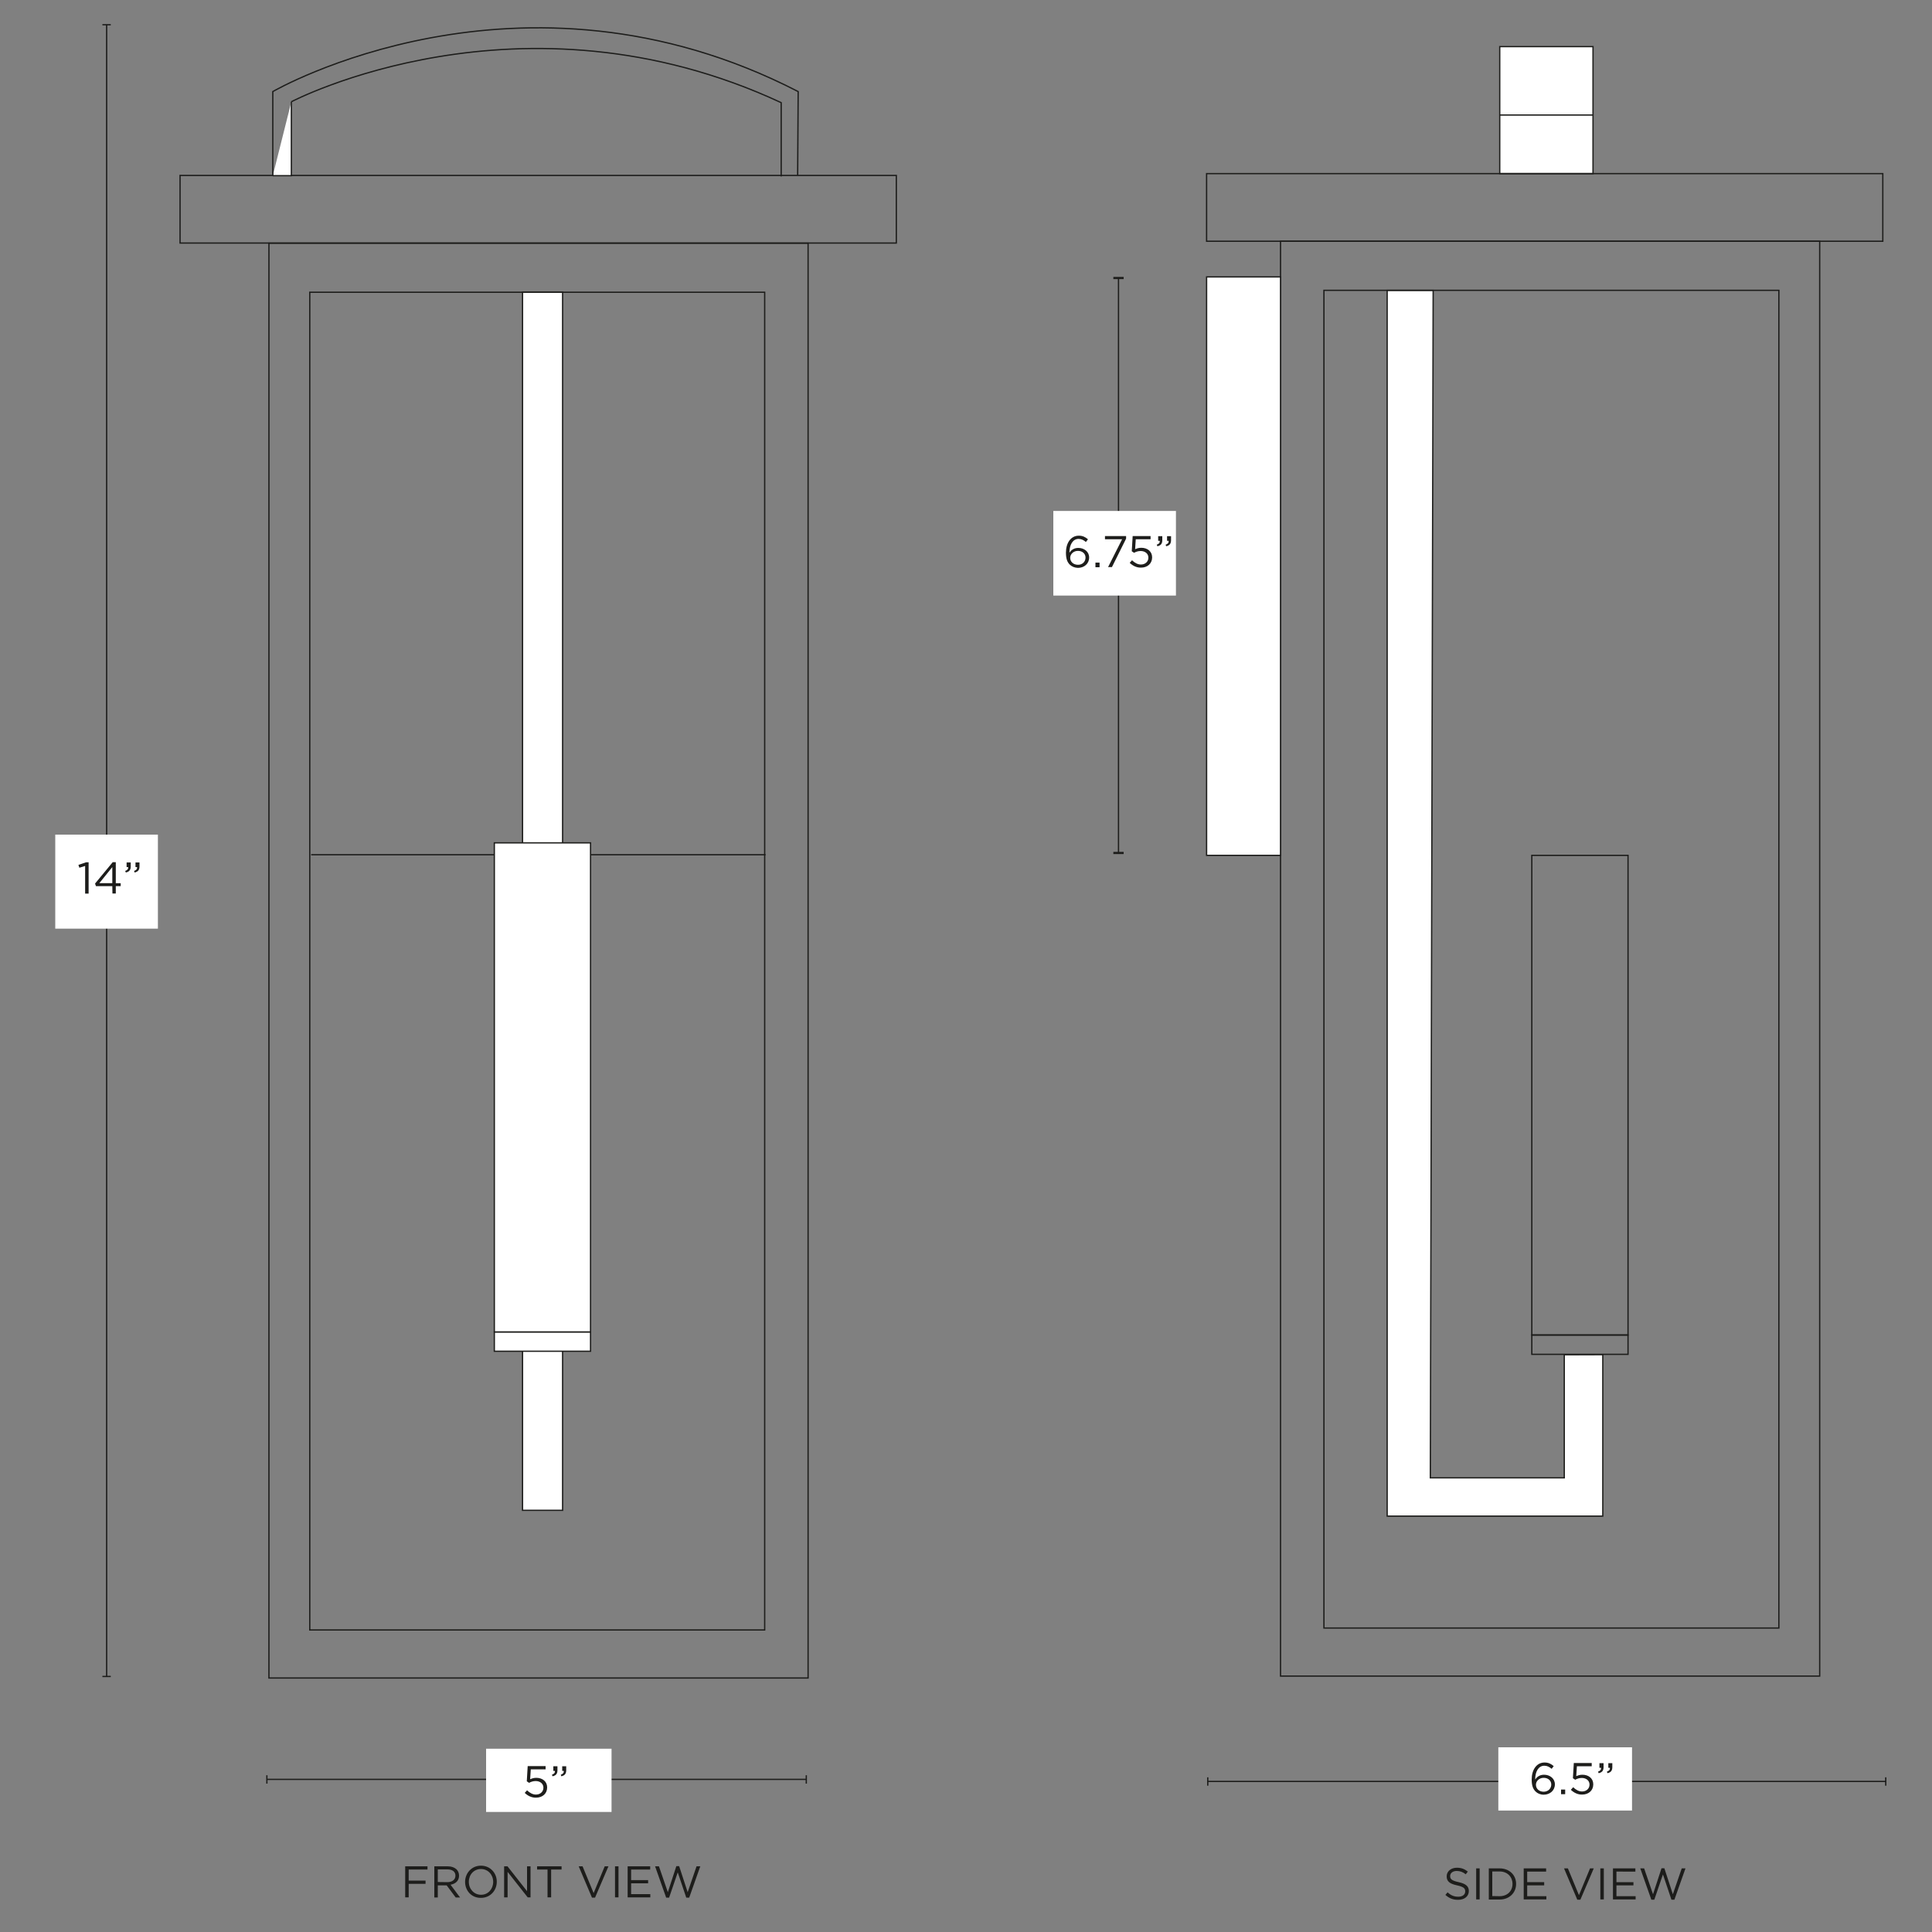 <svg xml:space="preserve" style="enable-background:new 0 0 1500 1500;" viewBox="0 0 1500 1500" height="1500px" width="1500px" y="0px" x="0px" xmlns:xlink="http://www.w3.org/1999/xlink" xmlns="http://www.w3.org/2000/svg" id="Capa_1" version="1.1">
<rect x="0" y="0" width="1500" height="1500" fill="#808080" stroke="none"/>
<style type="text/css">
	.st0{fill:#1D1D1B;}
	.st1{fill:#FFFFFF;stroke:#1D1D1B;stroke-miterlimit:10;}
	.st2{fill:none;stroke:#1D1D1B;stroke-miterlimit:10;}
	.st3{fill:#FFFFFF;}
	.st4{fill:none;}
</style>
<g>
	<rect height="945.7" width="31.1" class="st1" y="226.9" x="405.7"></rect>
	<rect height="1114" width="418.6" class="st2" y="188.8" x="208.8"></rect>
	<rect height="1038.6" width="353.2" class="st2" y="226.9" x="240.5"></rect>
	<rect height="52.5" width="556.1" class="st2" y="136.2" x="139.8"></rect>
	<g>
		<g>
			<line y2="1381.5" x2="626" y1="1381.5" x1="207.2" class="st2"></line>
			<g>
				<rect height="6.5" width="1" class="st0" y="1378.3" x="206.7"></rect>
			</g>
			<g>
				<rect height="6.5" width="1" class="st0" y="1378.3" x="625.5"></rect>
			</g>
		</g>
	</g>
	<rect height="49.1" width="97.4" class="st3" y="1357.7" x="377.4"></rect>
	<g>
		<g>
			<line y2="1301.6" x2="82.8" y1="19.2" x1="82.8" class="st2"></line>
			<g>
				<rect height="1" width="6.5" class="st0" y="18.7" x="79.5"></rect>
			</g>
			<g>
				<rect height="1" width="6.5" class="st0" y="1301.1" x="79.5"></rect>
			</g>
		</g>
	</g>
	<rect height="73" width="79.7" class="st3" y="648" x="42.9"></rect>
	<g>
		<g>
			<line y2="1383.1" x2="1464.1" y1="1383.1" x1="937.7" class="st2"></line>
			<g>
				<rect height="6.5" width="1" class="st0" y="1379.9" x="937.2"></rect>
			</g>
			<g>
				<rect height="6.5" width="1" class="st0" y="1379.9" x="1463.6"></rect>
			</g>
		</g>
	</g>
	<rect height="49.1" width="103.8" class="st3" y="1356.6" x="1163.3"></rect>
	<g>
		<polygon points="1112.7,225.4 1077,225.4 1077,1177.1 1244.4,1177.1 1244.4,1051.7 1214.5,1051.8 1214.5,1147.4 
			1110.5,1147.4" class="st1"></polygon>
		<rect height="1114" width="418.6" class="st2" y="187.3" x="994.2"></rect>
		<rect height="1038.6" width="353.2" class="st2" y="225.4" x="1027.9"></rect>
		<rect height="98.6" width="72.4" class="st1" y="36.2" x="1164.4"></rect>
		<line y2="89.3" x2="1164.4" y1="89.3" x1="1236.8" class="st2"></line>
		<rect height="15" width="74.7" class="st2" y="1036.5" x="1189.3"></rect>
		<rect height="372.4" width="74.7" class="st2" y="664.1" x="1189.3"></rect>
		<rect height="52.5" width="525" class="st2" y="134.8" x="936.8"></rect>
		<rect height="449.1" width="57.4" class="st1" y="215" x="936.8"></rect>
	</g>
	<rect height="15" width="74.7" class="st1" y="1034.1" x="383.8"></rect>
	<g>
		<line y2="662.2" x2="868.4" y1="215.8" x1="868.4" class="st2"></line>
		<rect height="1.7" width="8" class="st0" y="215" x="864.4"></rect>
		<rect height="1.7" width="8" class="st0" y="661.4" x="864.4"></rect>
	</g>
	<rect height="65.7" width="95.2" class="st3" y="396.7" x="817.8"></rect>
	<path d="M830.6,438.4c-1.9-1.9-3-4.4-3-9.3v-0.1c0-7.3,3.7-13.1,10-13.1c2.9,0,5,1,7.1,2.8l-1.6,2.1
		c-1.8-1.5-3.5-2.4-5.7-2.4c-4.4,0-7.1,4.4-7.1,10.7c1.3-1.9,3.4-3.7,6.9-3.7c4.5,0,8.4,2.9,8.4,7.4v0.1c0,4.7-3.8,8-8.7,8
		C834.3,440.8,832.2,439.9,830.6,438.4L830.6,438.4z M842.8,432.9L842.8,432.9c0-3-2.4-5.2-5.9-5.2s-6,2.6-6,5.3v0.1
		c0,3.1,2.5,5.4,6.1,5.4S842.8,435.9,842.8,432.9L842.8,432.9z" class="st0"></path>
	<path d="M850.5,436.8h3.2v3.6h-3.2V436.8z" class="st0"></path>
	<path d="M871.2,418.7h-13.3v-2.5h16.4v2l-11,22.1h-3L871.2,418.7L871.2,418.7z" class="st0"></path>
	<path d="M877.1,437l1.8-2c2.1,2,4.4,3.3,6.9,3.3c3.4,0,5.8-2.3,5.8-5.3v-0.1c0-3-2.5-5.1-6-5.1c-2,0-3.7,0.6-5.1,1.4
		l-1.8-1.2l0.7-11.8h13.9v2.5h-11.5l-0.5,7.7c1.4-0.6,2.8-1.1,4.8-1.1c4.7,0,8.4,2.8,8.4,7.4v0.1c0,4.7-3.6,7.9-8.6,7.9
		C882.3,440.8,879.3,439.1,877.1,437L877.1,437z" class="st0"></path>
	<path d="M898.1,422.9c1.7-0.6,2.5-1.5,2.3-3h-1.2v-3.6h3.2v3.1c0,2.8-1.2,4.1-3.8,4.7L898.1,422.9L898.1,422.9z
		 M905,422.9c1.7-0.6,2.5-1.5,2.3-3h-1.2v-3.6h3.1v3.1c0,2.8-1.2,4.1-3.8,4.7L905,422.9L905,422.9z" class="st0"></path>
	<path d="M66.2,672.3l-4.6,1.4l-0.7-2.2l5.9-2h2v24.3h-2.7V672.3L66.2,672.3z" class="st0"></path>
	<path d="M87.2,688H74.5l-0.7-2l13.7-16.6h2.4v16.3h3.8v2.3h-3.8v5.7h-2.6L87.2,688L87.2,688z M87.2,685.7v-12.5
		l-10.1,12.5H87.2z" class="st0"></path>
	<path d="M97.2,676.2c1.7-0.6,2.5-1.5,2.3-3h-1.2v-3.6h3.2v3.1c0,2.8-1.2,4.1-3.8,4.7L97.2,676.2L97.2,676.2z
		 M104.1,676.2c1.7-0.6,2.5-1.5,2.3-3h-1.2v-3.6h3.1v3.1c0,2.8-1.2,4.1-3.8,4.7L104.1,676.2L104.1,676.2z" class="st0"></path>
	<g>
		<path d="M1192.2,1390.9c-1.9-1.9-3-4.4-3-9.3v-0.1c0-7.3,3.7-13.1,10-13.1c2.9,0,5,1,7.1,2.8l-1.6,2.1
			c-1.8-1.5-3.5-2.4-5.7-2.4c-4.4,0-7.1,4.4-7.1,10.7c1.3-1.9,3.4-3.7,6.9-3.7c4.5,0,8.4,2.9,8.4,7.4v0.1c0,4.7-3.8,8-8.7,8
			C1195.9,1393.4,1193.7,1392.4,1192.2,1390.9L1192.2,1390.9z M1204.4,1385.5L1204.4,1385.5c0-3-2.4-5.2-5.9-5.2s-6,2.6-6,5.3v0.1
			c0,3.1,2.5,5.4,6.1,5.4C1202.1,1391,1204.4,1388.5,1204.4,1385.5L1204.4,1385.5z" class="st0"></path>
		<path d="M1212,1389.4h3.2v3.6h-3.2V1389.4z" class="st0"></path>
		<path d="M1219.6,1389.6l1.8-2c2.1,2,4.4,3.3,6.9,3.3c3.4,0,5.8-2.3,5.8-5.3v-0.1c0-3-2.5-5.1-6-5.1
			c-2,0-3.7,0.6-5.1,1.4l-1.8-1.2l0.7-11.8h13.9v2.5h-11.5l-0.5,7.7c1.4-0.6,2.8-1.1,4.8-1.1c4.7,0,8.4,2.8,8.4,7.4v0.1
			c0,4.7-3.6,7.9-8.6,7.9C1224.8,1393.4,1221.8,1391.7,1219.6,1389.6L1219.6,1389.6z" class="st0"></path>
		<path d="M1240.7,1375.5c1.7-0.6,2.5-1.5,2.3-3h-1.2v-3.6h3.2v3.1c0,2.8-1.2,4.1-3.8,4.7L1240.7,1375.5L1240.7,1375.5z
			 M1247.6,1375.5c1.7-0.6,2.5-1.5,2.3-3h-1.2v-3.6h3.1v3.1c0,2.8-1.2,4.1-3.8,4.7L1247.6,1375.5L1247.6,1375.5z" class="st0"></path>
	</g>
	<g>
		<path d="M407.4,1392l1.8-2c2.1,2,4.4,3.3,6.9,3.3c3.4,0,5.8-2.3,5.8-5.3v-0.1c0-3-2.5-5.1-6-5.1c-2,0-3.7,0.6-5.1,1.4
			l-1.8-1.2l0.7-11.8h13.9v2.5h-11.5l-0.5,7.7c1.4-0.6,2.8-1.1,4.8-1.1c4.7,0,8.4,2.8,8.4,7.4v0.1c0,4.7-3.6,7.9-8.6,7.9
			C412.6,1395.8,409.6,1394.1,407.4,1392L407.4,1392z" class="st0"></path>
		<path d="M428.5,1377.9c1.7-0.6,2.5-1.5,2.3-3h-1.2v-3.6h3.2v3.1c0,2.8-1.2,4.1-3.8,4.7L428.5,1377.9L428.5,1377.9z
			 M435.4,1377.9c1.7-0.6,2.5-1.5,2.3-3h-1.2v-3.6h3.1v3.1c0,2.8-1.2,4.1-3.8,4.7L435.4,1377.9L435.4,1377.9z" class="st0"></path>
	</g>
	<g>
		<path d="M314.6,1449h17.3v2.5h-14.6v8.6h13.1v2.5h-13.1v10.5h-2.7V1449L314.6,1449z" class="st0"></path>
		<path d="M337.2,1449h10.4c3,0,5.3,0.9,6.9,2.4c1.2,1.2,1.9,2.9,1.9,4.8v0.1c0,4-2.8,6.3-6.6,7l7.4,9.9h-3.4l-7-9.4
			h-6.9v9.4h-2.7V1449z M347.4,1461.3c3.6,0,6.2-1.9,6.2-5v-0.1c0-3-2.3-4.8-6.2-4.8h-7.5v9.8L347.4,1461.3L347.4,1461.3z" class="st0"></path>
		<path d="M361.1,1461.1L361.1,1461.1c0-6.7,5-12.6,12.3-12.6s12.3,5.8,12.3,12.4v0.1c0,6.7-5,12.5-12.3,12.5
			C366,1473.6,361.1,1467.8,361.1,1461.1z M382.9,1461.1L382.9,1461.1c0-5.6-4-10-9.5-10c-5.5,0-9.4,4.4-9.4,9.9v0.1
			c0,5.5,4,10,9.5,10S382.9,1466.6,382.9,1461.1z" class="st0"></path>
		<path d="M391.5,1449h2.5l15.2,19.3V1449h2.7v24.1h-2.2l-15.6-19.8v19.8h-2.7V1449z" class="st0"></path>
		<path d="M425.1,1451.5H417v-2.5h19v2.5h-8.1v21.6h-2.8L425.1,1451.5L425.1,1451.5z" class="st0"></path>
		<path d="M449.3,1449h3l8.6,20.8l8.6-20.8h2.9l-10.4,24.3h-2.4L449.3,1449L449.3,1449z" class="st0"></path>
		<path d="M477.5,1449h2.7v24.1h-2.7V1449z" class="st0"></path>
		<path d="M487.3,1449h17.5v2.5H490v8.2h13.2v2.5H490v8.4h14.9v2.5h-17.6L487.3,1449L487.3,1449z" class="st0"></path>
		<path d="M508.6,1449h3l6.9,20.1l6.6-20.2h2.2l6.6,20.2l6.9-20.1h2.9l-8.6,24.3h-2.3l-6.6-19.6l-6.7,19.6h-2.3
			L508.6,1449L508.6,1449z" class="st0"></path>
	</g>
	<g>
		<path d="M1122.2,1471.2l1.7-2c2.5,2.3,4.9,3.4,8.3,3.4s5.4-1.7,5.4-4.1v-0.1c0-2.2-1.2-3.5-6.3-4.6
			c-5.6-1.2-8.1-3-8.1-7v-0.1c0-3.8,3.4-6.6,7.9-6.6c3.5,0,6,1,8.5,3l-1.6,2.1c-2.2-1.8-4.5-2.6-7-2.6c-3.1,0-5.1,1.7-5.1,3.9v0.1
			c0,2.3,1.2,3.5,6.6,4.7c5.4,1.2,7.9,3.1,7.9,6.8v0.1c0,4.1-3.4,6.8-8.2,6.8C1128.2,1475.1,1125.1,1473.8,1122.2,1471.2
			L1122.2,1471.2z" class="st0"></path>
		<path d="M1146.1,1450.6h2.7v24.1h-2.7V1450.6z" class="st0"></path>
		<path d="M1155.9,1450.6h8.4c7.6,0,12.8,5.2,12.8,12v0.1c0,6.8-5.2,12.1-12.8,12.1h-8.4V1450.6L1155.9,1450.6z
			 M1164.3,1472.2c6.1,0,10-4.1,10-9.5v-0.1c0-5.3-3.9-9.6-10-9.6h-5.7v19.1L1164.3,1472.2L1164.3,1472.2z" class="st0"></path>
		<path d="M1182.9,1450.6h17.5v2.5h-14.7v8.2h13.2v2.5h-13.2v8.4h14.9v2.5h-17.6V1450.6L1182.9,1450.6z" class="st0"></path>
		<path d="M1214.3,1450.6h3l8.6,20.8l8.6-20.8h2.9l-10.4,24.3h-2.4L1214.3,1450.6L1214.3,1450.6z" class="st0"></path>
		<path d="M1242.5,1450.6h2.7v24.1h-2.7V1450.6z" class="st0"></path>
		<path d="M1252.2,1450.6h17.5v2.5H1255v8.2h13.2v2.5H1255v8.4h14.9v2.5h-17.6V1450.6L1252.2,1450.6z" class="st0"></path>
		<path d="M1273.5,1450.6h3l6.9,20.1l6.6-20.2h2.2l6.6,20.2l6.9-20.1h2.9l-8.6,24.3h-2.3l-6.6-19.6l-6.7,19.6h-2.3
			L1273.5,1450.6L1273.5,1450.6z" class="st0"></path>
	</g>
	<g>
		<polyline points="226.2,79 226.2,136.4 211.8,136.4" class="st1"></polyline>
		<path d="M619.3,136.1l0.4-65c-216.1-111.4-407.9,0-407.9,0v65.3" class="st2"></path>
		<path d="M606.5,137V79.7C404.2-14.5,226.2,79,226.2,79" class="st2"></path>
	</g>
	<line y2="663.6" x2="594.4" y1="663.6" x1="241.6" class="st2"></line>
	<rect height="379.7" width="74.7" class="st1" y="654.4" x="383.8"></rect>
</g>
</svg>
